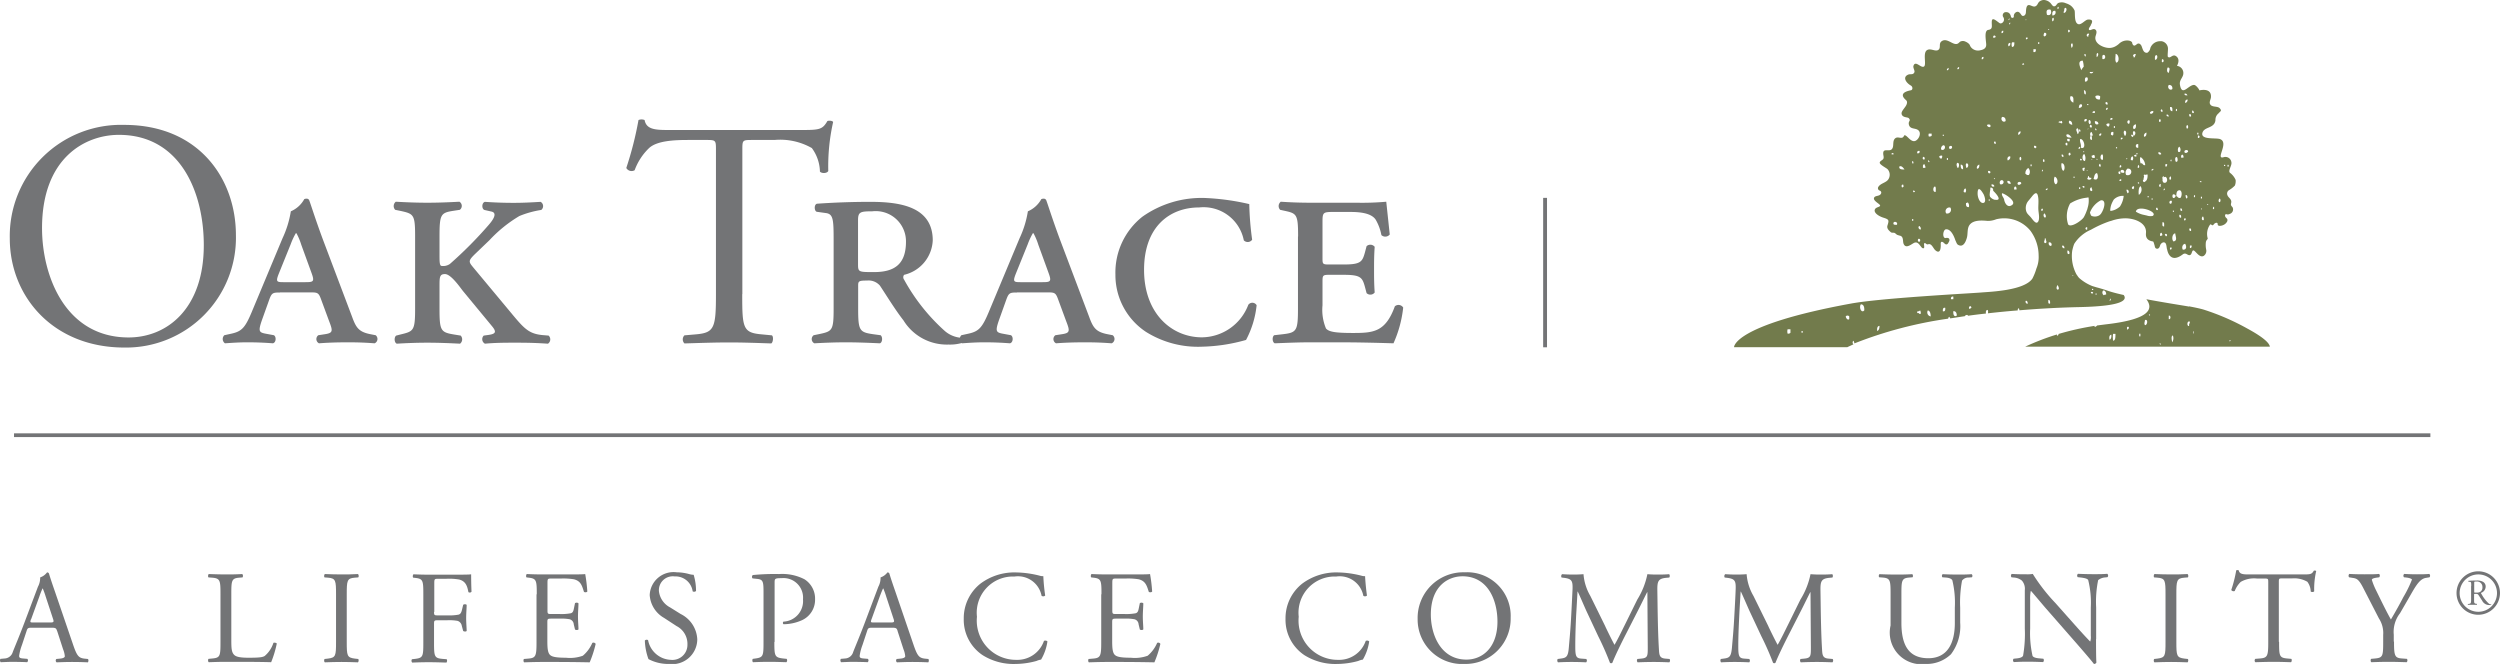 <svg xmlns="http://www.w3.org/2000/svg" width="200.767" height="53.32" viewBox="0 0 200.767 53.32">
  <g id="OUTLINES" transform="translate(-0.014 0.01)">
    <g id="Group_2715" data-name="Group 2715">
      <g id="Group_2711" data-name="Group 2711">
        <path id="Path_4961" data-name="Path 4961" d="M.8,19.14A8.932,8.932,0,0,1,10,10.02c5.97,0,8.96,4.31,8.96,8.86A8.823,8.823,0,0,1,10,27.9C4.27,27.9.8,23.79.8,19.14Zm15.58.54c0-4.26-1.89-8.86-6.82-8.86-2.69,0-6.17,1.83-6.17,7.49,0,3.82,1.86,8.78,6.95,8.78C13.44,27.09,16.38,24.77,16.38,19.68Z" fill="#737476"/>
        <path id="Path_4962" data-name="Path 4962" d="M22.5,23.48c-.59,0-.67.03-.88.62l-.59,1.65c-.28.83-.21.93.28,1.03l.7.13c.21.13.18.59-.08.65-.65-.05-1.32-.08-2.04-.08s-1.34.05-1.81.08a.422.422,0,0,1-.05-.65l.59-.13c.8-.18,1.08-.47,1.6-1.71l2.48-5.94a8.051,8.051,0,0,0,.67-2.17,2.229,2.229,0,0,0,1.08-.98c.21-.08.36-.03.41.13.1.26.52,1.6,1.11,3.18l2.33,6.17c.31.85.54,1.19,1.47,1.37l.41.08a.382.382,0,0,1-.08.65c-.67-.05-1.27-.08-2.14-.08-.93,0-1.68.03-2.33.08a.381.381,0,0,1-.05-.65l.52-.08c.67-.1.65-.26.34-1.06l-.62-1.68c-.21-.59-.28-.62-.88-.62H22.49Zm2.04-.83c.67,0,.75-.05.47-.8l-.8-2.2a5.13,5.13,0,0,0-.39-.93h-.05a5.51,5.51,0,0,0-.41.88l-.93,2.3c-.28.7-.23.75.34.75h1.78Z" fill="#737476"/>
        <path id="Path_4963" data-name="Path 4963" d="M33.35,18.99c0-1.78-.1-1.83-1.21-2.07l-.39-.08a.442.442,0,0,1,.05-.65c.9.05,1.71.08,2.53.08s1.63-.03,2.58-.08a.392.392,0,0,1,.03.65l-.52.08c-1.01.16-1.11.28-1.11,2.07v1.45c0,.52,0,.83.13.9a.95.95,0,0,0,.7-.15,32.318,32.318,0,0,0,3.13-3.15c.54-.62.59-.98.21-1.06l-.57-.13c-.23-.1-.21-.59.05-.65.72.05,1.47.08,2.3.08.72,0,1.32-.03,2.17-.08a.393.393,0,0,1,.05.65,7.636,7.636,0,0,0-1.76.49,10.858,10.858,0,0,0-2.4,1.94l-1.19,1.14c-.52.52-.49.59-.1,1.06l3.23,3.88c.93,1.11,1.32,1.47,2.45,1.55l.36.03a.415.415,0,0,1-.05.65c-.8-.05-1.39-.08-2.53-.08-.85,0-1.68,0-2.53.08a.408.408,0,0,1-.1-.65l.36-.05c.59-.08.7-.23.31-.7L37.2,23.37c-.21-.26-.96-1.37-1.45-1.37-.44,0-.44.26-.44.98v1.81c0,1.78.1,1.89,1.21,2.07l.49.08a.442.442,0,0,1-.05.65c-.98-.05-1.83-.08-2.63-.08s-1.63.03-2.45.08c-.21-.08-.23-.52-.05-.65l.31-.08c1.08-.26,1.21-.28,1.21-2.07V19Z" fill="#737476"/>
        <path id="Path_4964" data-name="Path 4964" d="M59.62,23.61c0,2.71.05,3.1,1.55,3.23l.83.08c.15.1.1.57-.05.65-1.47-.05-2.35-.08-3.38-.08s-1.94.03-3.59.08a.458.458,0,0,1,0-.65l.93-.08c1.47-.13,1.6-.52,1.6-3.23V12.06c0-.8,0-.83-.77-.83H55.32c-1.11,0-2.53.05-3.18.65a4.709,4.709,0,0,0-1.16,1.78.488.488,0,0,1-.67-.18,27.573,27.573,0,0,0,.98-3.85.64.64,0,0,1,.49,0c.15.83,1.01.8,2.2.8H64.44c1.4,0,1.63-.05,2.02-.72.13-.05.41-.03.46.08a16.218,16.218,0,0,0-.39,3.93c-.1.21-.54.21-.67.05a3.3,3.3,0,0,0-.65-1.89,5.146,5.146,0,0,0-3-.65H60.38c-.77,0-.75.03-.75.88v11.5Z" fill="#737476"/>
        <path id="Path_4965" data-name="Path 4965" d="M66.96,19.3c0-1.68-.03-2.12-.62-2.2l-.72-.1c-.21-.03-.26-.57,0-.65,1.42-.1,2.87-.15,4.29-.15,2.4,0,5.01.39,5.01,3.1a2.975,2.975,0,0,1-2.3,2.76.315.315,0,0,0,0,.39,15.549,15.549,0,0,0,3.28,4.13,2.261,2.261,0,0,0,1.37.54.317.317,0,0,1,0,.41,3.487,3.487,0,0,1-1.08.13,4.085,4.085,0,0,1-3.62-1.94c-.65-.83-1.34-1.96-1.89-2.79a1.2,1.2,0,0,0-1.03-.41c-.67,0-.72.05-.72.41v1.83c0,1.78.1,1.91,1.21,2.07l.59.08c.18.13.16.57-.05.65-1.08-.05-1.94-.08-2.74-.08s-1.63.03-2.53.08a.381.381,0,0,1-.05-.65l.39-.08c1.11-.23,1.21-.28,1.21-2.07V19.28Zm1.96,1.89c0,.65.03.65,1.29.65,1.68,0,2.56-.67,2.56-2.45a2.429,2.429,0,0,0-2.71-2.43c-.96,0-1.14.05-1.14.72v3.51Z" fill="#737476"/>
        <path id="Path_4966" data-name="Path 4966" d="M81.69,23.48c-.59,0-.67.03-.88.62l-.59,1.65c-.28.83-.21.93.28,1.03l.7.13c.21.13.18.59-.08.65-.65-.05-1.32-.08-2.04-.08s-1.34.05-1.81.08a.422.422,0,0,1-.05-.65l.59-.13c.8-.18,1.08-.47,1.6-1.71l2.48-5.94a8.051,8.051,0,0,0,.67-2.17,2.229,2.229,0,0,0,1.08-.98c.21-.08.36-.03.41.13.1.26.52,1.6,1.11,3.18l2.33,6.17c.31.85.54,1.19,1.47,1.37l.41.08a.382.382,0,0,1-.08.65c-.67-.05-1.27-.08-2.14-.08-.93,0-1.68.03-2.33.08a.381.381,0,0,1-.05-.65l.52-.08c.67-.1.65-.26.34-1.06l-.62-1.68c-.21-.59-.28-.62-.88-.62H81.68Zm2.04-.83c.67,0,.75-.05.47-.8l-.8-2.2a5.13,5.13,0,0,0-.39-.93h-.05a5.51,5.51,0,0,0-.41.88l-.93,2.3c-.28.7-.23.75.34.75h1.78Z" fill="#737476"/>
        <path id="Path_4967" data-name="Path 4967" d="M100.34,16.4a24.205,24.205,0,0,0,.23,2.84.433.433,0,0,1-.67.05,3.292,3.292,0,0,0-3.59-2.64c-2.32,0-4.42,1.5-4.42,5.01s2.22,5.42,4.65,5.42a4.029,4.029,0,0,0,3.72-2.61.4.4,0,0,1,.67.03,7.612,7.612,0,0,1-.85,2.79,13.943,13.943,0,0,1-3.49.54,7.868,7.868,0,0,1-4.55-1.19,5.472,5.472,0,0,1-2.45-4.6,5.713,5.713,0,0,1,2.17-4.65,8.241,8.241,0,0,1,5.04-1.5,19.2,19.2,0,0,1,3.54.49Z" fill="#737476"/>
        <path id="Path_4968" data-name="Path 4968" d="M104.26,18.99c0-1.78-.1-1.86-1.08-2.07l-.36-.08a.437.437,0,0,1,.05-.65c.75.05,1.55.08,2.4.08h3.67a22.034,22.034,0,0,0,2.4-.08l.28,2.63a.457.457,0,0,1-.67.05,3.863,3.863,0,0,0-.46-1.24c-.41-.62-1.58-.62-2.2-.62h-1.14c-.9,0-.93.03-.93.83v2.87c0,.46,0,.52.49.52h1.21c1.37,0,1.5-.21,1.71-.98l.13-.49a.445.445,0,0,1,.65.05c-.05.75-.05,1.21-.05,1.81,0,.65,0,1.11.05,1.86a.437.437,0,0,1-.65.05l-.13-.49c-.21-.77-.34-.98-1.71-.98h-1.21c-.49,0-.49.08-.49.59v1.86a3.86,3.86,0,0,0,.28,1.86c.23.26.7.36,2.17.36,1.65,0,2.61-.08,3.36-2.14a.442.442,0,0,1,.67.1,9.429,9.429,0,0,1-.78,2.87c-1.63-.05-3-.08-4.39-.08h-2.27c-.83,0-1.63.03-2.87.08-.21-.08-.23-.52-.05-.65l.7-.08c1.11-.13,1.21-.28,1.21-2.07V18.97Z" fill="#737476"/>
      </g>
      <path id="Path_4969" data-name="Path 4969" d="M123.94,27.88v-12h.31v12Z" fill="#737476"/>
      <g id="Group_2713" data-name="Group 2713">
        <path id="Path_4970" data-name="Path 4970" d="M4.6,50.67c-.07-.23-.12-.27-.44-.27H2.55c-.27,0-.33.03-.4.26l-.37,1.12a4.031,4.031,0,0,0-.23.88c0,.13.05.19.31.21l.35.03a.183.183,0,0,1-.02.27c-.28-.02-.61-.02-1.1-.03-.35,0-.73.02-1.02.03a.224.224,0,0,1-.02-.27l.35-.03a.716.716,0,0,0,.64-.52c.19-.49.49-1.18.94-2.37l1.08-2.87a1.51,1.51,0,0,0,.18-.75,1.143,1.143,0,0,0,.55-.4.15.15,0,0,1,.16.1c.14.47.31.96.47,1.42l1.46,4.27c.31.91.45,1.07.9,1.13l.29.03c.07.05.05.22,0,.27-.44-.02-.81-.03-1.29-.03-.51,0-.91.02-1.22.03a.182.182,0,0,1-.02-.27l.31-.03c.22-.02.37-.09.37-.19a1.929,1.929,0,0,0-.14-.56l-.47-1.45Zm-2.1-.95c-.08.25-.08.26.22.26H4.03c.31,0,.33-.04.23-.33l-.57-1.73a6.63,6.63,0,0,0-.24-.67H3.43a5.491,5.491,0,0,0-.25.63l-.67,1.85Z" fill="#737476"/>
        <path id="Path_4971" data-name="Path 4971" d="M17.72,47.72c0-1.12-.02-1.29-.69-1.34l-.27-.02c-.06-.04-.04-.23.02-.27.6.02.96.03,1.38.03s.78,0,1.31-.03a.224.224,0,0,1,.02.27l-.25.02c-.63.05-.65.22-.65,1.34v3.7c0,.67.03.95.22,1.15.12.12.32.24,1.16.24.9,0,1.13-.04,1.3-.14a2.284,2.284,0,0,0,.7-1.05c.06-.05.27,0,.27.06a8.484,8.484,0,0,1-.45,1.49c-.54-.02-1.55-.03-2.65-.03h-.98c-.45,0-.79.01-1.38.03-.06-.03-.08-.2-.02-.27l.32-.03c.62-.06.64-.21.64-1.33V47.71Z" fill="#737476"/>
        <path id="Path_4972" data-name="Path 4972" d="M27,47.74c0-1.13-.02-1.31-.65-1.36l-.27-.02c-.06-.04-.04-.23.02-.27.53.02.89.03,1.34.03s.79,0,1.32-.03c.06.03.09.22.02.27l-.27.02c-.63.05-.65.23-.65,1.36v3.79c0,1.12.02,1.27.65,1.35l.27.03c.06.04.04.23-.02.27-.53-.02-.89-.03-1.32-.03-.45,0-.81.01-1.34.03-.06-.03-.08-.2-.02-.27l.27-.03c.63-.08.65-.22.65-1.35Z" fill="#737476"/>
        <path id="Path_4973" data-name="Path 4973" d="M34.87,49.12c0,.29.03.29.35.29h.72a4.138,4.138,0,0,0,.9-.06c.12-.04.2-.1.27-.37l.1-.42a.24.24,0,0,1,.28,0c0,.25-.04.68-.04,1.07s.04.79.04,1.03c-.04.06-.2.06-.28,0l-.11-.41a.5.5,0,0,0-.34-.4,3.825,3.825,0,0,0-.82-.05h-.72c-.32,0-.35.01-.35.29v1.48c0,1.12.02,1.27.65,1.33l.36.03c.06.04.04.23-.02.27-.63-.02-.99-.03-1.41-.03-.47,0-.83.01-1.33.03a.208.208,0,0,1-.02-.27l.27-.03c.62-.08.64-.21.64-1.33V47.74c0-1.12-.02-1.27-.64-1.34l-.17-.02c-.06-.04-.04-.23.02-.27.45.02.81.03,1.23.03h1.96c.68,0,1.3,0,1.44-.03,0,.49.01,1,.03,1.4a.182.182,0,0,1-.25.03c-.09-.48-.21-.87-.74-1.01a4.775,4.775,0,0,0-1.03-.06h-.65c-.32,0-.32.02-.32.43v2.24Z" fill="#737476"/>
        <path id="Path_4974" data-name="Path 4974" d="M43.12,47.72c0-1.11-.02-1.27-.65-1.34l-.17-.02c-.06-.04-.04-.23.02-.27.46.02.82.03,1.25.03h2c.68,0,1.31,0,1.44-.03a12.34,12.34,0,0,1,.17,1.41.224.224,0,0,1-.27.02c-.16-.5-.25-.87-.81-1.01a5.341,5.341,0,0,0-1.03-.06H44.3c-.32,0-.32.02-.32.43V49c0,.3.03.3.35.3h.62a4.074,4.074,0,0,0,.9-.06c.13-.04.2-.11.25-.37l.09-.44a.226.226,0,0,1,.28.01c0,.25-.04.67-.04,1.07,0,.38.04.79.04,1.02-.04.07-.22.07-.28.01l-.1-.42a.448.448,0,0,0-.33-.4,3.766,3.766,0,0,0-.82-.05h-.62c-.32,0-.35.01-.35.29v1.5c0,.56.03.93.2,1.11.13.13.35.24,1.29.24a3.04,3.04,0,0,0,1.36-.16,2.767,2.767,0,0,0,.76-1.03.2.2,0,0,1,.27.08,8.853,8.853,0,0,1-.48,1.48c-.96-.02-1.9-.03-2.85-.03h-.96c-.46,0-.82.01-1.45.03-.06-.03-.08-.2-.02-.27l.35-.03c.61-.05.66-.21.66-1.33V47.72Z" fill="#737476"/>
        <path id="Path_4975" data-name="Path 4975" d="M53.75,53.31a3.421,3.421,0,0,1-1.66-.39,4.775,4.775,0,0,1-.29-1.49.2.2,0,0,1,.26-.03,1.939,1.939,0,0,0,1.83,1.58,1.207,1.207,0,0,0,1.33-1.22,1.607,1.607,0,0,0-.87-1.49l-1.01-.66a2.277,2.277,0,0,1-1.15-1.83,1.916,1.916,0,0,1,2.17-1.83,3.878,3.878,0,0,1,.99.14,1.546,1.546,0,0,0,.37.06,4.475,4.475,0,0,1,.19,1.3.225.225,0,0,1-.27.03,1.391,1.391,0,0,0-1.45-1.2,1.115,1.115,0,0,0-1.26,1.18,1.683,1.683,0,0,0,.9,1.31l.85.53a2.387,2.387,0,0,1,1.33,2.04,2.009,2.009,0,0,1-2.27,1.97Z" fill="#737476"/>
        <path id="Path_4976" data-name="Path 4976" d="M62.2,51.54c0,1.12.02,1.25.7,1.33l.29.03a.225.225,0,0,1-.02.27c-.61-.02-.96-.03-1.38-.03s-.83.01-1.3.03c-.06-.03-.08-.2-.02-.27l.22-.03c.62-.09.64-.21.64-1.33V47.62c0-.9-.02-1.09-.5-1.14l-.38-.04a.191.191,0,0,1,.02-.27,17.8,17.8,0,0,1,2.11-.08,3.9,3.9,0,0,1,2.04.42,1.838,1.838,0,0,1,.85,1.6,1.8,1.8,0,0,1-1.06,1.69,3.651,3.651,0,0,1-1.47.32c-.07-.03-.07-.19,0-.21a1.649,1.649,0,0,0,1.56-1.79,1.569,1.569,0,0,0-1.71-1.7c-.56,0-.57.04-.57.38v4.74Z" fill="#737476"/>
        <path id="Path_4977" data-name="Path 4977" d="M72.1,50.67c-.07-.23-.12-.27-.44-.27H70.05c-.27,0-.33.03-.4.26l-.37,1.12a4.031,4.031,0,0,0-.23.88c0,.13.05.19.31.21l.35.03a.183.183,0,0,1-.02.27c-.28-.02-.6-.02-1.11-.03-.35,0-.73.02-1.02.03a.224.224,0,0,1-.02-.27l.35-.03a.707.707,0,0,0,.64-.52c.19-.49.49-1.18.94-2.37l1.08-2.87a1.51,1.51,0,0,0,.18-.75,1.143,1.143,0,0,0,.55-.4.15.15,0,0,1,.16.1c.14.47.31.96.47,1.42l1.46,4.27c.31.91.45,1.07.9,1.13l.29.03c.07.05.05.22,0,.27-.44-.02-.81-.03-1.29-.03-.51,0-.91.02-1.22.03a.175.175,0,0,1-.02-.27l.31-.03c.22-.02.37-.09.37-.19a1.929,1.929,0,0,0-.14-.56l-.47-1.45ZM70,49.72c-.08.25-.07.26.22.26h1.31c.31,0,.33-.04.23-.33l-.57-1.73a6.631,6.631,0,0,0-.24-.67h-.02c-.03.05-.14.31-.26.63L70,49.73Z" fill="#737476"/>
        <path id="Path_4978" data-name="Path 4978" d="M78.75,46.86a4.553,4.553,0,0,1,2.87-.9,8.123,8.123,0,0,1,1.88.26.856.856,0,0,0,.3.04,15.111,15.111,0,0,0,.15,1.56.238.238,0,0,1-.29.02,1.931,1.931,0,0,0-2.18-1.55,2.907,2.907,0,0,0-3.01,3.23,3.148,3.148,0,0,0,3.16,3.46,2.257,2.257,0,0,0,2.22-1.52.242.242,0,0,1,.28.04,4,4,0,0,1-.51,1.46,1.447,1.447,0,0,0-.37.11,6.5,6.5,0,0,1-1.68.24,4.673,4.673,0,0,1-2.65-.71,3.418,3.418,0,0,1-1.51-2.92,3.536,3.536,0,0,1,1.34-2.82Z" fill="#737476"/>
        <path id="Path_4979" data-name="Path 4979" d="M88.47,47.72c0-1.11-.02-1.27-.65-1.34l-.17-.02c-.06-.04-.04-.23.02-.27.46.02.82.03,1.26.03h2c.68,0,1.31,0,1.44-.03a12.342,12.342,0,0,1,.17,1.41.224.224,0,0,1-.27.02c-.16-.5-.26-.87-.81-1.01a5.341,5.341,0,0,0-1.03-.06h-.77c-.32,0-.32.02-.32.43V49c0,.3.03.3.35.3h.62a4.074,4.074,0,0,0,.9-.06c.13-.04.2-.11.25-.37l.09-.44a.226.226,0,0,1,.28.01c0,.25-.04.67-.04,1.07,0,.38.04.79.04,1.02-.04.07-.22.07-.28.01l-.1-.42a.448.448,0,0,0-.33-.4,3.766,3.766,0,0,0-.82-.05h-.62c-.32,0-.35.01-.35.29v1.5c0,.56.03.93.2,1.11.13.13.35.24,1.29.24a3.04,3.04,0,0,0,1.36-.16,2.767,2.767,0,0,0,.76-1.03.19.19,0,0,1,.26.08,8.852,8.852,0,0,1-.48,1.48c-.96-.02-1.9-.03-2.85-.03h-.96c-.46,0-.82.01-1.45.03-.06-.03-.08-.2-.02-.27l.35-.03c.61-.05.66-.21.66-1.33V47.72Z" fill="#737476"/>
        <path id="Path_4980" data-name="Path 4980" d="M104.59,46.86a4.572,4.572,0,0,1,2.87-.9,8.123,8.123,0,0,1,1.88.26.856.856,0,0,0,.3.04c.01.25.06.92.15,1.56a.238.238,0,0,1-.29.02,1.931,1.931,0,0,0-2.18-1.55,2.907,2.907,0,0,0-3.01,3.23,3.148,3.148,0,0,0,3.16,3.46,2.257,2.257,0,0,0,2.22-1.52.24.24,0,0,1,.28.04,4,4,0,0,1-.51,1.46,1.447,1.447,0,0,0-.37.11,6.5,6.5,0,0,1-1.68.24,4.673,4.673,0,0,1-2.65-.71,3.418,3.418,0,0,1-1.51-2.92,3.536,3.536,0,0,1,1.34-2.82Z" fill="#737476"/>
        <path id="Path_4981" data-name="Path 4981" d="M113.86,49.7a3.666,3.666,0,0,1,3.78-3.75,3.5,3.5,0,0,1,3.69,3.65,3.63,3.63,0,0,1-3.69,3.71,3.575,3.575,0,0,1-3.78-3.6Zm6.41.22c0-1.75-.78-3.65-2.81-3.65-1.11,0-2.54.75-2.54,3.08,0,1.57.77,3.61,2.86,3.61,1.28,0,2.49-.96,2.49-3.05Z" fill="#737476"/>
        <path id="Path_4982" data-name="Path 4982" d="M128.93,50.3c.24.5.48.99.73,1.46h.02c.29-.5.55-1.05.82-1.59l1-2.03a6.181,6.181,0,0,0,.81-2.04c.36.03.59.03.8.03.27,0,.62,0,.95-.03a.241.241,0,0,1,.01.27l-.22.02c-.67.06-.75.27-.74,1.01.02,1.13.03,3.09.12,4.62.03.53.02.82.52.86l.34.03a.212.212,0,0,1-.02.27c-.44-.02-.87-.03-1.25-.03s-.85.01-1.29.03a.211.211,0,0,1-.02-.27l.31-.03c.52-.05.52-.22.52-.9l-.03-4.43h-.02c-.07.12-.48.97-.69,1.38l-.95,1.86c-.48.93-.96,1.93-1.15,2.42a.125.125,0,0,1-.11.04.122.122,0,0,1-.09-.04,22.545,22.545,0,0,0-.94-2.13l-.96-2.05c-.22-.49-.45-1.04-.68-1.53h-.02c-.04.66-.07,1.28-.11,1.89-.03.65-.07,1.6-.07,2.5,0,.79.06.96.48.99l.4.03a.19.19,0,0,1-.01.27c-.36-.02-.78-.03-1.18-.03-.34,0-.72.01-1.08.03a.225.225,0,0,1-.02-.27l.23-.03c.45-.06.6-.13.66-.87.06-.7.12-1.29.18-2.34.05-.88.09-1.79.12-2.37.02-.67-.06-.83-.71-.91l-.17-.02a.215.215,0,0,1,.04-.27c.32.02.57.03.84.03.25,0,.53,0,.88-.03a4.083,4.083,0,0,0,.55,1.75l1.21,2.46Z" fill="#737476"/>
        <path id="Path_4983" data-name="Path 4983" d="M142.03,50.3c.24.5.48.99.73,1.46h.02c.29-.5.55-1.05.82-1.59l1-2.03a6.181,6.181,0,0,0,.81-2.04c.36.03.59.03.8.03.27,0,.62,0,.95-.03a.241.241,0,0,1,.01.27l-.22.02c-.67.06-.75.27-.74,1.01.02,1.13.03,3.09.12,4.62.03.53.02.82.52.86l.34.03a.212.212,0,0,1-.02.27c-.44-.02-.87-.03-1.25-.03s-.85.01-1.29.03a.211.211,0,0,1-.02-.27l.31-.03c.52-.05.52-.22.52-.9l-.03-4.43h-.02c-.07.12-.48.97-.69,1.38l-.95,1.86c-.48.93-.96,1.93-1.15,2.42a.125.125,0,0,1-.11.04.122.122,0,0,1-.09-.04,22.545,22.545,0,0,0-.94-2.13l-.96-2.05c-.22-.49-.45-1.04-.68-1.53h-.02c-.04.66-.08,1.28-.11,1.89-.03.65-.08,1.6-.08,2.5,0,.79.06.96.48.99l.4.03a.2.2,0,0,1,0,.27c-.36-.02-.78-.03-1.18-.03-.34,0-.72.01-1.08.03a.226.226,0,0,1-.02-.27l.23-.03c.45-.06.59-.13.66-.87.06-.7.12-1.29.18-2.34.05-.88.1-1.79.12-2.37.02-.67-.06-.83-.71-.91l-.17-.02a.215.215,0,0,1,.04-.27c.32.02.57.03.84.03.25,0,.53,0,.88-.03a4.083,4.083,0,0,0,.55,1.75l1.21,2.46Z" fill="#737476"/>
        <path id="Path_4984" data-name="Path 4984" d="M157,48.79a7.692,7.692,0,0,0-.2-2.2c-.07-.13-.27-.2-.53-.22l-.27-.02a.194.194,0,0,1,.02-.25c.4.02.8.03,1.21.03.45,0,.74,0,1.12-.03a.176.176,0,0,1,.02.25l-.26.02a.623.623,0,0,0-.53.25,9.418,9.418,0,0,0-.15,2.17v1.2a3.736,3.736,0,0,1-.74,2.54,2.816,2.816,0,0,1-2.03.78,2.539,2.539,0,0,1-2.82-3.09V47.71c0-1.11-.02-1.29-.64-1.34l-.27-.02c-.06-.04-.04-.22.02-.25.53.02.89.03,1.32.03s.79,0,1.31-.03c.06.03.08.21.02.25l-.25.02c-.62.05-.64.23-.64,1.34v2.3c0,1.71.53,2.84,2.16,2.84,1.54,0,2.13-1.21,2.13-2.83V48.8Z" fill="#737476"/>
        <path id="Path_4985" data-name="Path 4985" d="M168.34,51.33c0,.32,0,1.58.03,1.86a.2.2,0,0,1-.2.12c-.13-.18-.44-.55-1.36-1.61l-2.46-2.81c-.29-.33-1.01-1.2-1.23-1.44h-.02a2.864,2.864,0,0,0-.05.69v2.32a8.353,8.353,0,0,0,.19,2.2c.06.12.28.18.54.2l.33.03a.21.21,0,0,1-.02.27c-.48-.02-.85-.03-1.24-.03-.45,0-.73.01-1.11.03a.19.19,0,0,1-.02-.27l.29-.03c.25-.03.42-.1.47-.21a10.173,10.173,0,0,0,.14-2.19V47.39a1,1,0,0,0-.23-.77,1.122,1.122,0,0,0-.66-.25l-.18-.02a.2.2,0,0,1,.02-.27c.45.03,1.01.03,1.2.03a2.529,2.529,0,0,0,.49-.03,14.5,14.5,0,0,0,1.82,2.34l1.03,1.16c.73.82,1.25,1.41,1.75,1.92h.02a1.128,1.128,0,0,0,.04-.45V48.77a7.548,7.548,0,0,0-.21-2.2c-.06-.1-.23-.16-.66-.21l-.18-.02a.19.19,0,0,1,.02-.27c.49.02.85.03,1.26.03.46,0,.73,0,1.09-.03a.182.182,0,0,1,.02.27l-.15.02a.992.992,0,0,0-.6.22,8.6,8.6,0,0,0-.16,2.19v2.54Z" fill="#737476"/>
        <path id="Path_4986" data-name="Path 4986" d="M173.92,47.74c0-1.13-.02-1.31-.65-1.36l-.26-.02c-.06-.04-.04-.23.02-.27.53.02.89.03,1.34.03s.79,0,1.32-.03c.06.03.09.22.02.27l-.27.02c-.63.05-.65.23-.65,1.36v3.79c0,1.12.02,1.27.65,1.35l.27.03c.06.04.04.23-.02.27-.53-.02-.89-.03-1.32-.03s-.81.01-1.34.03c-.06-.03-.08-.2-.02-.27l.26-.03c.63-.08.65-.22.65-1.35Z" fill="#737476"/>
        <path id="Path_4987" data-name="Path 4987" d="M183.04,51.54c0,1.12.02,1.27.64,1.33l.34.03c.06.04.04.23-.02.27-.61-.02-.97-.03-1.39-.03s-.8.01-1.48.03a.2.2,0,0,1,0-.27l.38-.03c.61-.05.66-.21.66-1.33V46.79c0-.33,0-.34-.32-.34h-.58a2.147,2.147,0,0,0-1.31.27,2.054,2.054,0,0,0-.48.73.221.221,0,0,1-.28-.08,10.769,10.769,0,0,0,.4-1.58.276.276,0,0,1,.2,0c.06.34.42.33.9.33H185c.57,0,.67-.02.83-.3.05-.02.17-.01.19.03a6.427,6.427,0,0,0-.16,1.62c-.04.08-.22.08-.28.02a1.37,1.37,0,0,0-.27-.78,2.11,2.11,0,0,0-1.23-.27h-.75c-.32,0-.31,0-.31.36v4.73Z" fill="#737476"/>
        <path id="Path_4988" data-name="Path 4988" d="M192.27,51.52c0,1.14.06,1.31.64,1.35l.4.03a.224.224,0,0,1-.02.27c-.66-.02-1.02-.03-1.45-.03s-.83.01-1.39.03c-.06-.03-.08-.2-.02-.27l.33-.03c.62-.06.64-.21.64-1.35v-.54a2.132,2.132,0,0,0-.34-1.32l-1.26-2.45c-.36-.7-.52-.76-.84-.81l-.3-.05a.211.211,0,0,1,.02-.27c.34.02.72.03,1.23.03s.87,0,1.14-.03c.1.03.1.2.03.27l-.14.02c-.37.05-.45.11-.45.19a5.622,5.622,0,0,0,.33.82c.39.79.79,1.63,1.2,2.36.33-.56.68-1.18,1-1.8a9.658,9.658,0,0,0,.69-1.4c0-.06-.19-.14-.45-.17l-.19-.02a.19.19,0,0,1,.02-.27c.38.02.69.03,1.02.03s.63,0,.99-.03a.19.19,0,0,1,.02.27l-.3.05c-.55.1-.87.77-1.4,1.68l-.67,1.16a2.435,2.435,0,0,0-.5,1.72v.55Z" fill="#737476"/>
        <g id="Group_2712" data-name="Group 2712">
          <path id="Path_4989" data-name="Path 4989" d="M198.47,47.05c0-.28,0-.33-.13-.34h-.09s-.02-.07,0-.08c.16-.01.36-.02.65-.02a.978.978,0,0,1,.49.09.427.427,0,0,1,.24.41.541.541,0,0,1-.37.49.066.066,0,0,0,.02.07,3.06,3.06,0,0,0,.59.78.329.329,0,0,0,.2.08c.01,0,.02.03,0,.04s-.07.01-.13.01a.634.634,0,0,1-.6-.37c-.08-.11-.2-.31-.29-.44-.04-.06-.09-.09-.21-.09s-.14,0-.14.06v.37c0,.31,0,.34.17.37h.06v.08h-.72c-.02,0-.02-.05,0-.07h.07c.17-.03.18-.07.18-.38V47.06Zm.24.42v.1a1.31,1.31,0,0,0,.21.01.471.471,0,0,0,.3-.08.408.408,0,0,0,.15-.36.43.43,0,0,0-.47-.45c-.18,0-.19.01-.19.09v.68Z" fill="#737476"/>
          <path id="Path_4990" data-name="Path 4990" d="M199.04,49.36a1.745,1.745,0,1,1,1.74-1.74A1.75,1.75,0,0,1,199.04,49.36Zm0-3.24a1.5,1.5,0,1,0,1.5,1.5A1.5,1.5,0,0,0,199.04,46.12Z" fill="#737476"/>
        </g>
      </g>
      <path id="Path_4991" data-name="Path 4991" d="M1.14,35.09v-.3H195.19v.3Z" fill="#737476"/>
      <g id="Group_2714" data-name="Group 2714">
        <path id="Path_4992" data-name="Path 4992" d="M148.83,27.61c-.06-.07-.05-.24.05-.25.01.08.05.12.05.21a33.145,33.145,0,0,1,7.54-1.99.176.176,0,0,1,.08-.15.411.411,0,0,1,.08.13l1.18-.18v-.02a.228.228,0,0,1,.23-.07v.06c.49-.07.98-.13,1.46-.18-.03-.13.01-.3.12-.29.06.02.06.15.04.27.81-.09,1.61-.17,2.39-.23,0-.09.02-.17.09-.17a.273.273,0,0,1,.04.16c1.78-.15,3.46-.23,4.91-.26,3.41-.08,3.77-.57,3.47-.97-.36-.08-.69-.16-.96-.24-.11-.03-.41-.13-.58-.19l-.16-.05c-.12-.03-.23-.07-.35-.1s-.42-.12-.5-.15a3.6,3.6,0,0,1-1.03-.64,1.459,1.459,0,0,1-.15-.2.835.835,0,0,1-.08-.12,3.131,3.131,0,0,1-.33-1.81.8.8,0,0,1,.03-.15,2.939,2.939,0,0,1,.14-.46,2.956,2.956,0,0,1,1.34-1.13,8.9,8.9,0,0,1,1.5-.68h0l.15-.04a3.384,3.384,0,0,1,.91-.19c.76-.07,1.95.28,1.86,1.18-.01.15-.05.58.56.67.05,0,.1.22.12.28.03.09.03.21.11.27a.187.187,0,0,0,.25-.03c.07-.07.08-.18.12-.26.07-.13.25-.26.39-.14.1.1.1.33.13.46a.142.142,0,0,0,.02.06s.17,1.21,1.24.41c.27-.22.41.12.6.04.16-.05.13-.35.26-.37.15-.03.49.66.85.43a.483.483,0,0,0,.18-.52,1.913,1.913,0,0,1-.02-.57c.04-.2.14-.21.15-.3a1.286,1.286,0,0,1,.18-1.1c.1-.12.15.14.28,0,.11-.17.35-.24.34-.03s.53.13.72-.17a.257.257,0,0,0,.05-.25c-.04-.08-.13-.12-.16-.2-.05-.12,0-.24.12-.19a.285.285,0,0,0,.23-.03.374.374,0,0,0,.23-.54,1.06,1.06,0,0,1-.1-.12c-.07-.12.02-.22,0-.36a.372.372,0,0,0-.06-.15c-.08-.12-.2-.2-.25-.34a.322.322,0,0,1,.13-.4,2.133,2.133,0,0,0,.47-.37.944.944,0,0,0,.06-.45,1.4,1.4,0,0,0-.45-.57c-.19-.16.17-.59.11-.85a.482.482,0,0,0-.64-.4c-.67.18.48-1.18-.27-1.46-.33-.12-1.48.07-1.43-.44.09-.59.98-.37,1.06-1.08a.655.655,0,0,1,.24-.54c.16-.19.3-.2.1-.42-.17-.18-.59-.07-.74-.28-.15-.19.03-.41.04-.62.03-.58-.48-.63-.94-.53.05-.01-.25-.44-.42-.44-.46,0-.96.96-1.13,0-.07-.41.25-.57.27-.91a.577.577,0,0,0-.51-.62c.13-.24.22-.59-.09-.79-.28-.18-.45.25-.64.06-.05-.05.03-.62,0-.74a.616.616,0,0,0-.5-.51h-.1a.833.833,0,0,0-.81.55.531.531,0,0,1-.25.38c-.3.02-.35-.27-.44-.5-.03-.11-.18-.33-.37-.21-.15.12-.28.24-.39-.04,0-.02-.01-.05-.01-.07-.08-.2-.67-.29-1.07.11a1.526,1.526,0,0,1-.22.16,1.056,1.056,0,0,1-.5.16c-.45.02-1.25-.31-1.16-.89.03-.16.18-.43,0-.58s-.43.14-.52,0c-.04-.09.08-.22.15-.35a.127.127,0,0,1,.04-.09c.1-.21.13-.39-.26-.37-.25.01-.58.52-.85.34s-.18-.83-.23-1.06a1.069,1.069,0,0,0-.34-.42,1.494,1.494,0,0,0-.25-.13l-.14-.05a.777.777,0,0,0-.58-.01c-.15.07-.17.31-.39.26-.06-.01-.18-.19-.25-.27l-.11-.09a.8.8,0,0,0-.38-.14h-.08a.634.634,0,0,0-.3.12c-.16.13-.14.31-.34.39s-.44-.18-.6-.08c-.13.08-.14.37-.15.52,0,.25-.15.36-.29.32-.1-.03-.19-.37-.43-.32a.356.356,0,0,0-.25.4.12.12,0,0,1-.23,0c-.06-.3-.24-.42-.51-.36a.268.268,0,0,0-.13.35c.23.32-.09.62-.27.52-.25-.17-.6-.52-.63-.16s.12.64-.28.7c-.36.05-.18.85-.17,1.17.01.29-.19.41-.45.46a.723.723,0,0,1-.79-.26c-.05-.07-.07-.15-.12-.22a.837.837,0,0,0-.29-.2.478.478,0,0,0-.45,0c-.03.03-.07.06-.12.11-.38.32-.9-.5-1.37-.14-.25.19-.02.53-.26.69s-.62-.17-.91.02c-.36.24,0,1.2-.25,1.32s-.67-.52-.83-.07c-.06.17.15.41.06.55-.11.2-.31.09-.48.16-.5.21-.15.68.21.88.16.09.17.35,0,.38-.98.19-.61.6-.39.79s-.07.55-.07.55c-.18.26-.37.44-.25.65s.45.16.54.25c.19.2-.02.22,0,.45.06.49.53.3.78.53s.04.71-.24.84c-.39.17-.72-.56-.91-.43-.15.4-.49,0-.74.25-.23.23-.04.65-.26.86s-.7-.12-.68.35c0,.14.08.3,0,.43-.07.1-.25.15-.28.28-.03.17.54.44.63.54a.664.664,0,0,1,.04.84c-.19.25-.59.29-.77.56a.2.2,0,0,0,.11.32.175.175,0,0,1,.11.19c-.09.31-.51.16-.58.4s.47.47.49.6-.34.12-.42.32c-.11.26.29.53.65.65.47.15.51.18.36.64-.07.22.09.38.25.52.09.08.15.05.26.06s.18.12.27.17a2.757,2.757,0,0,0,.27.08c.26.11.16.44.25.65.17.39.56.07.79-.06.31-.18.45.09.63.31.08.1.14.11.2.09.09-.06-.05-.4.07-.41.08-.01.14.14.27.1.29-.11.42.35.59.48,0,0,.43.43.43-.41,0-.09-.03-.27.09-.27s.21.17.31.2c.15.05.21-.12.29-.27.03-.14,0-.3-.34-.23-.24-.08-.16-.63.04-.7.5-.09.78.87.78.87.07.13.11.31.22.37.41.24.61-.23.7-.54.11-.35,0-.79.25-1.09.32-.38.99-.33,1.43-.29a1.787,1.787,0,0,0,.68-.13,2.714,2.714,0,0,1,2.75.92,3.393,3.393,0,0,1,.66,1.99,2.379,2.379,0,0,1-.18,1.05,4.309,4.309,0,0,1-.32.8c-.66.98-3.46,1.06-4.12,1.12-.82.07-8.03.44-10.46.89-9.49,1.74-9.38,3.5-9.38,3.5h9.1c.16-.08.33-.15.49-.23Zm20.7-3.65a.221.221,0,0,1-.09.21A.221.221,0,0,1,169.53,23.96Zm-.65-.6c.06-.1.18,0,.18,0a.358.358,0,0,1,.09.29.27.27,0,0,0-.19.05.263.263,0,0,1-.08-.34Zm-.58.2h.09v.09h-.09Zm-.28-.37h.09v.09h-.09Zm.09.33a.106.106,0,0,1-.19-.05A.106.106,0,0,1,168.11,23.52Zm-1.64-1.36c-.18-.05.19-.05,0,0Zm12.43-8.93h.09v.14h-.09Zm-.28,0h.09v.09h-.09Zm-.33,2.71a.24.24,0,0,1,0,.28C178.12,16.26,178.18,15.91,178.29,15.94Zm-.47.65c-.01.08.05.23-.09.19C177.72,16.67,177.74,16.6,177.82,16.59Zm-.51-.14c-.18-.12.15-.07,0,0Zm-.51.37c0-.05-.07-.07,0-.09A.045.045,0,0,1,176.8,16.82Zm.14.56a.471.471,0,0,1,.05.28C176.77,17.75,176.82,17.36,176.94,17.38Zm-.09-1.45h-.09v-.14h.09Zm-.14-1.4c.06,0,.11.01.09.09-.06,0-.13,0-.14-.05.03,0,.06,0,.05-.05Zm-.19-3.46v-.19C176.7,10.84,176.7,11.1,176.52,11.07Zm-.05-.42h.09v.14h-.09Zm-2.94,4.11v.23C173.34,15.03,173.39,14.76,173.53,14.76Zm-.05,4.16c0-.13,0-.25.14-.23,0,.09.05.1.05.19-.06.02-.09.07-.19.05Zm.33-.75c-.19.03-.13-.18-.14-.33C173.86,17.81,173.8,18.02,173.81,18.17Zm.05-2.94a.576.576,0,0,1-.09.05c0-.07,0-.16.09-.14Zm.09,3.74c-.03-.1-.14-.09-.05-.19A.1.1,0,1,1,173.95,18.97Zm.37,1.07a.106.106,0,0,1,.05-.19A.106.106,0,0,1,174.32,20.04Zm.05-3.69c-.21.04-.17-.31.05-.23A.267.267,0,0,1,174.37,16.35Zm-.05-2.2c.06.06.08.28-.05.28A.189.189,0,0,1,174.32,14.15Zm.05-1.36c.13.24-.16.17,0,0Zm.19,6.59c-.17-.16-.1-.63.14-.65C174.73,19.01,174.9,19.32,174.56,19.38ZM174.51,17v-.09h.09V17Zm.66.47c-.15.02-.15-.1-.14-.23C175.18,17.22,175.18,17.34,175.17,17.47Zm-.05-.75c.12-.01.12.1.14.19C175.1,16.96,175.11,16.85,175.12,16.72Zm.47-.79a.455.455,0,0,1-.05-.28C175.69,15.63,175.74,15.92,175.59,15.93Zm.7-.28c0,.07.02.17-.05.19A.106.106,0,0,1,176.29,15.65Zm-.23-6.78c.12-.01.12.1.14.19C176.04,9.11,176.05,9,176.06,8.87Zm-.09,11.03c-.14.05-.08-.1-.09-.19h.14A.27.27,0,0,1,175.97,19.9Zm0-1.36c-.12.01-.15-.06-.14-.19C175.99,18.3,175.98,18.41,175.97,18.54Zm-.14-9.39c.12-.01.15.06.14.19C175.81,9.39,175.82,9.28,175.83,9.15Zm-.14.89c.06.06.08.28-.05.28C175.58,10.26,175.56,10.04,175.69,10.04Zm-.19-1.78c-.02-.17.04-.27.19-.28A.25.25,0,0,1,175.5,8.26Zm-.05-.75c.15-.02.19.06.23.14C175.55,7.65,175.42,7.65,175.45,7.51Zm.28,4.67c-.07.06-.18.15-.28.05C175.36,12,175.77,11.97,175.73,12.18Zm-.23,5.33a.106.106,0,0,1-.05.19A.106.106,0,0,1,175.5,17.51Zm0,2.06c.11.19.14.49-.19.47C175.2,19.87,175.29,19.58,175.5,19.57Zm-.19-7.15a.3.3,0,0,1,.05.23h-.19C175.17,12.52,175.17,12.39,175.31,12.42Zm-.19,3.46c-.2.05-.21-.1-.33-.14,0-.24.02-.48.28-.47.2.06.17.48.05.61Zm-.09-4.11a.357.357,0,0,1,.05.42h-.14C174.89,12.06,174.9,11.84,175.03,11.77Zm-.19-3.04c0,.07.02.17-.05.19A.106.106,0,0,1,174.84,8.73Zm0,3.88c.06.08.11.42-.09.37C174.69,12.9,174.64,12.56,174.84,12.61Zm-.09,3.13c-.08.04-.06.19-.23.14a.24.24,0,0,1,0-.28c.15-.02.19.06.23.14Zm-.28-6.82c-.17,0-.19-.15-.19-.33C174.5,8.54,174.47,8.74,174.47,8.92Zm0-1.78c-.21.18-.45-.14-.28-.33C174.39,6.81,174.49,6.92,174.47,7.14Zm-.37-1.73c.25,0,.1.28.09.42C174.01,5.85,174.02,5.51,174.1,5.41Zm.09,3.93c-.12.01-.2-.02-.19-.14C174.15,9.16,174.15,9.27,174.19,9.34Zm-.28,3.83h.14a.27.27,0,0,1-.05.19C173.86,13.41,173.92,13.26,173.91,13.17Zm-.13,1.06a.393.393,0,0,1,.13-.04c.2.07.21.56-.14.47a.285.285,0,0,1-.07-.32c-.1.02.02-.26.07-.19.02.02.01.05,0,.08Zm-.15-9.48c.16-.03.17.16.09.23C173.56,5.03,173.65,4.83,173.63,4.75Zm0,4.02c.02.06.07.09.05.19A.1.1,0,1,1,173.63,8.77Zm-.14.79c.06.06.07.23-.05.23C173.38,9.73,173.37,9.56,173.49,9.56Zm-.14,2.66c.15-.02.19.06.23.14A.138.138,0,0,1,173.35,12.22Zm-.05,4.63a.1.1,0,1,1-.05-.19C173.26,16.72,173.32,16.75,173.3,16.85Zm-.09-12.43c.11.1.03.4-.14.37C173.07,4.62,173.04,4.41,173.21,4.42Zm-2.97,12.17a1.332,1.332,0,0,1-.73.34c-.02,0-.03-.04-.03-.09a2,2,0,0,1,.08-.4,2.35,2.35,0,0,1,.21-.43,1.028,1.028,0,0,1,.79-.29,1.867,1.867,0,0,1-.31.87Zm-.3-4.69v-.09h.09v.09Zm.28,2.62v-.09c.06,0,.06-.06.14-.05v.14Zm.37-.65c-.14,0-.28,0-.28-.14C170.35,13.55,170.69,13.63,170.59,13.87Zm.28,1.64a.837.837,0,0,1-.09-.28C170.98,15.17,171.03,15.49,170.87,15.51Zm.47-.33c-.2-.01-.13-.25.05-.23A.267.267,0,0,1,171.34,15.18Zm.05-2.71c.06-.01.09-.07.19-.05v.14C171.47,12.57,171.4,12.55,171.39,12.47Zm1.5,4.86a.881.881,0,0,1-.47-.03l-.22-.05a1.9,1.9,0,0,1-.66-.26C171.62,16.4,173.37,17,172.89,17.33Zm-1.31-4.95v-.09h.09v.09Zm1.31,3.55v.09h-.09v-.09Zm-.09-2.24V13.6c.06,0,.06-.06.14-.05v.09C172.88,13.64,172.87,13.7,172.8,13.69Zm.14-4.77c.02.17-.12.19-.23.23a.217.217,0,0,0-.05-.14c.08-.04.12-.13.28-.09Zm-.37,6.82v.09h-.09v-.09Zm-.09-1.73c.01.28-.04.49-.22.57,0,.01,0,.02-.02.03h-.04c-.08-.01-.1-.08-.09-.18h.05a.548.548,0,0,1,.04-.25c-.03-.11-.07-.17.1-.17v.04a.237.237,0,0,1,.19-.04Zm-.09-3.37c0,.17-.02.32-.19.33A.252.252,0,0,1,172.39,10.64Zm-.47,1.96a.88.88,0,0,1,.37.65c-.22.05-.16-.19-.37-.14-.04-.12-.09-.4,0-.51Zm0,2.34a.528.528,0,0,1-.14.7C171.74,15.48,171.74,15.02,171.92,14.94Zm-.19-.19a.577.577,0,0,1-.05-.09c.05,0,.06-.04.09-.05,0,.05.04.06.05.09C171.77,14.7,171.76,14.74,171.73,14.75Zm.05-1.5c.03.11.07.22-.09.23C171.69,13.36,171.69,13.25,171.78,13.25Zm-.05-1.68v.28C171.47,11.93,171.47,11.49,171.73,11.57Zm-.37-1.22a.235.235,0,0,1,.19-.37C171.55,10.17,171.55,10.35,171.36,10.35Zm.19-5.94c-.11.01-.03.22-.19.19.01-.09-.05-.1-.05-.19.07-.05.2-.16.23,0Zm-.14,6.12c.15.07.09.33-.05.37C171.32,10.85,171.23,10.49,171.41,10.53Zm-.23.28c.12-.05.21.16.09.19C171.25,10.93,171.12,10.96,171.18,10.81Zm.09,1.73a.285.285,0,0,1,0,.33.2.2,0,0,1-.14-.05C171.13,12.68,171.17,12.58,171.27,12.54Zm-.51,1.5a.391.391,0,0,1,.06-.46.054.054,0,0,1,.08-.04c.02,0,.03-.01.05-.01C171.31,13.58,171.22,14.18,170.76,14.04Zm.23-4.39c.1.02.04.25,0,.28C170.81,9.94,170.81,9.64,170.99,9.65Zm-.19,3.13c-.16-.07.18-.12,0,0Zm-.19-2.29c.22-.04.16.38.05.42C170.6,10.82,170.51,10.61,170.61,10.49Zm-.28.56h.14v.09c-.06,0-.06.06-.14.05Zm0,2.2c.07.07.05.21-.09.19C170.23,13.33,170.25,13.26,170.33,13.25Zm-.09.51c.07,0,.04.11.05.19C170.12,14.05,170.08,13.71,170.24,13.76Zm-.33-9.44c.27,0,.35.67.05.7C169.83,4.8,169.92,4.56,169.91,4.32Zm-.14,5.8h.09v.14h-.09Zm-.14.75a.136.136,0,0,0-.09-.05c-.02-.16.01-.27.19-.23,0,.12.03.27-.09.28Zm.05-1.31c-.06.01-.09.07-.19.05A.1.1,0,1,1,169.68,9.56Zm-5.51,13.56h0Zm.05-5.99c.04.09.15.22.05.33C164.11,17.49,164.07,17.15,164.22,17.13Zm.09,2.38h-.09c-.12-.12.03-.2,0-.37h.09C164.28,19.31,164.43,19.4,164.31,19.51Zm.14-4.3c-.06,0-.07.06-.14.05v-.09c.06,0,.06-.06.14-.05Zm.09-12.81c-.18-.12.15-.07,0,0Zm.11,21.96c-.16.07-.15-.1-.14-.28C164.63,24.06,164.66,24.18,164.65,24.36Zm.17-22.66c0-.12-.03-.28.09-.28C164.98,1.48,164.96,1.7,164.82,1.7Zm.98,18.23c-.12,0-.18-.07-.19-.19C165.7,19.65,165.82,19.77,165.8,19.93Zm-.09-6.22c-.15-.08-.18-.48-.14-.61C165.83,13.06,165.89,13.61,165.71,13.71Zm.51-2.38c-.16.04-.22-.03-.19-.19h.19Zm.05.93a.217.217,0,0,0,.05.14c-.07.01-.08.08-.14.09-.07-.07-.07-.27.09-.23Zm-.23-.61c-.17.1-.21-.24-.05-.19C166.06,11.46,166.03,11.57,166.04,11.65Zm.14,8.74c-.17.03-.14-.14-.14-.28C166.2,20.09,166.24,20.33,166.18,20.39Zm1.45-1.96c-.18.04-.18-.22,0-.19Zm-.23-4.72c-.15.02-.15-.1-.14-.23.12,0,.15-.09.19.05-.07,0-.04.11-.05.19Zm0,1.22v.14c-.1,0-.15-.04-.14-.14Zm0-2.57a.645.645,0,0,1,.05.56C167.2,12.93,167.2,12.4,167.4,12.36Zm-.33-.56s-.03.13-.05.14C166.84,12.01,166.99,11.71,167.07,11.8Zm-.09-1.4c.13-.07.13.2.05.19C167.02,10.53,166.96,10.5,166.98,10.4Zm0,4.63h.09v.14h-.09Zm.09-2.29a.137.137,0,0,1,.14.09C167.14,12.9,167.03,12.9,167.07,12.74Zm.05-.89c.05-.32-.12-.45-.05-.7C167.4,11.13,167.58,12.04,167.12,11.85Zm.23.37c-.18-.12.16-.07,0,0Zm.05-2.48c-.02-.15.04-.21.19-.19C167.61,9.7,167.55,9.76,167.4,9.74Zm.23,3.97c-.19-.05.18-.05,0,0Zm0-5.28V8.34h.09v.09Zm.09,1.87s0,.09-.05.09C167.68,10.35,167.67,10.3,167.72,10.3Zm.05,3.83c-.01.12.06.15.19.14.05.19-.33.19-.33.05.1-.01.01-.21.14-.19Zm.56-3.83c0,.06.06.06.05.14C168.26,10.51,168.24,10.28,168.33,10.3Zm.09,2.52c-.18-.12.16-.07,0,0Zm0,1.07c.13.26.09.66-.28.47C168.21,14.18,168.2,13.92,168.42,13.89Zm-.19-1.22c-.16.02-.27-.01-.23-.19.09.01.1-.05.19-.05a.317.317,0,0,1,.05.23ZM168,15.33c-.19.05-.19-.33,0-.28C167.98,15.2,168.1,15.23,168,15.33Zm0-2.52c-.19-.05.18-.05,0,0Zm.05-1.92h-.09c.06.06.05.2.05.33-.19.05-.19-.32-.05-.33h-.09c0-.14-.03-.31.14-.28,0,.11.08.14.05.28Zm-.09-.65a.12.12,0,0,1-.05-.23A.138.138,0,0,1,167.96,10.24Zm-.14-.28a.3.3,0,0,1-.05-.33C167.93,9.6,167.97,9.94,167.82,9.96Zm.99,7.07a.6.6,0,0,1-.22.26.7.7,0,0,1-.58.05h0c-.02,0-.05-.03-.05-.03h-.01a1.283,1.283,0,0,1-.1-.25,1.848,1.848,0,0,1,.85-.97.258.258,0,0,1,.2.01c.21.14.09.61-.08.92Zm-.15-3.89a.3.3,0,0,1,.05.23C168.52,13.4,168.56,13.18,168.66,13.14Zm.75-3.22a.267.267,0,0,1-.05.23c-.12,0-.18-.07-.19-.19a.3.3,0,0,1,.23-.05Zm-.19-1.12c-.18.07-.03-.23.05-.14C169.31,8.7,169.24,8.79,169.22,8.8Zm-.09-.61c.12-.01.15.06.14.19C169.11,8.42,169.06,8.26,169.13,8.19Zm-.14-3.79c.14.07.12.4-.14.33C168.85,4.58,168.8,4.37,168.99,4.4Zm-.14,7.99c.08.08.04.27.05.42C168.62,12.9,168.66,12.37,168.85,12.39Zm-.23-1.5c-.08-.08.01-.18.14-.19C168.77,10.82,168.74,10.9,168.62,10.89Zm-.14-6.64c.08.08.01.29-.09.33C168.39,4.45,168.35,4.26,168.48,4.25Zm.19,3.46c0,.12,0,.23-.05.28-.19-.01-.34-.07-.33-.28a.352.352,0,0,1,.37,0Zm-.14,2.24c-.17.09-.31,0-.28-.23C168.43,9.72,168.52,9.79,168.53,9.95Zm-.28-1.03v.14h-.19C168.05,8.94,168.13,8.91,168.25,8.92Zm-.14-3.18c.02.15-.27.2-.28.05C167.97,5.72,167.99,5.83,168.11,5.74Zm-.33-3.04c.02.11-.09.1-.05.23C167.52,2.97,167.56,2.62,167.78,2.7Zm-.14,3.51c.09.12.02.37-.19.33C167.45,6.36,167.42,6.16,167.64,6.21Zm-.23-1.87c.13-.07.13.2.05.19C167.44,4.47,167.39,4.44,167.41,4.34Zm.09,3.23c-.15,0-.1-.21-.14-.33C167.54,7.22,167.54,7.51,167.5,7.57Zm-.23-2.71a1.861,1.861,0,0,1,.08.49.923.923,0,0,0-.19.28c-.12-.3-.33-.76.11-.77Zm-.09,3.51c.11.13-.04.31-.23.28C166.99,8.52,166.97,8.33,167.18,8.37Zm-.33,1.92c.1.05.17.43,0,.47C166.85,10.61,166.64,10.37,166.85,10.29Zm.79,5.56h.1a1.976,1.976,0,0,1-.09.88.121.121,0,0,1-.03.1,3.464,3.464,0,0,1-.26.6c-.17.28-1.05.88-1.26.58a2.1,2.1,0,0,1,.16-1.68,3.146,3.146,0,0,1,1.39-.47Zm-1.02-1.58h-.09v-.09h.09Zm-.19-10.8a.3.3,0,0,1-.05.37C166.35,3.74,166.26,3.49,166.43,3.47Zm-.14,4.25c.29-.04.23.27.23.51A.384.384,0,0,1,166.29,7.72Zm.14,2.29c-.17-.01-.36-.16-.23-.33C166.37,9.7,166.42,9.83,166.43,10.01Zm-.33-7.62c.18-.04.18.22,0,.19Zm.28,8.65c-.22,0-.45,0-.42-.23C166.13,10.69,166.29,10.92,166.38,11.04ZM165.91.62c.18.14-.11.57-.19.33C165.84.89,165.72.61,165.91.62Zm-.19,11.97c-.12.01-.15-.06-.14-.19C165.7,12.39,165.73,12.46,165.72,12.59Zm-.25-2.84a.272.272,0,0,1,.11-.05c.14.24-.06.22-.12.14h-.11C165.3,9.75,165.42,9.72,165.47,9.75ZM165.3.53a.106.106,0,0,1-.05.19C165.25.65,165.23.55,165.3.53Zm-.05,22.72c-.14-.06-.07-.27,0-.37C165.29,22.94,165.46,23.24,165.25,23.25Zm-.14-8.46c-.16-.05-.19-.44-.09-.61C165.24,14.23,165.35,14.68,165.11,14.79ZM165.06.86a.244.244,0,0,1-.23.37C164.81,1.01,164.83.83,165.06.86Zm-.33,18.88c-.15,0-.21-.11-.19-.28A.174.174,0,0,1,164.73,19.74ZM164.68.76c.12.19.06.54-.28.42C164.34.92,164.33.71,164.68.76Zm-.51,1.87c.28-.06.19.3,0,.28C164.08,2.82,164.16,2.74,164.17,2.63Zm0,10.14c.01.11.1.2-.05.23C164.06,12.94,164.05,12.77,164.17,12.77Zm-.09.84c0,.07,0,.16-.09.14A.137.137,0,0,1,164.08,13.61Zm-.05,3.13a.106.106,0,0,1-.05.19A.106.106,0,0,1,164.03,16.74Zm-11.96-4.35h-.14C151.86,12.25,152.14,12.25,152.07,12.39Zm.28,5.65c-.14,0-.31.03-.28-.14S152.45,17.8,152.35,18.04Zm.42-2.99c-.07-.07-.07-.27.09-.23a.217.217,0,0,0,.05.14c-.07.01-.08.08-.14.09Zm-.23-1.68c.17-.12.33.11.42.23C152.74,13.6,152.51,13.6,152.54,13.37Zm1.03-.42c.13-.07.13.2.05.19C153.61,13.08,153.55,13.05,153.57,12.95Zm.09,4.77h-.09v-.14h.09Zm0-2.43a.137.137,0,0,1,.14.09C153.73,15.45,153.62,15.45,153.66,15.29Zm.51-3.18c.02.15-.04.21-.19.19C153.96,12.15,154.02,12.09,154.17,12.11Zm0,7.29c-.16.03-.17-.16-.09-.23C154.24,19.14,154.25,19.33,154.17,19.4Zm.09-.98c-.16.02-.26-.25-.09-.28C154.21,18.22,154.3,18.26,154.26,18.42Zm.23-5.84a.138.138,0,0,1,.05.23A.12.12,0,0,1,154.49,12.58Zm.14.89h-.19c0-.14-.03-.31.14-.28C154.58,13.3,154.66,13.33,154.63,13.47Zm.28-.61c0,.06.06.07.05.14C154.85,13.07,154.82,12.84,154.91,12.86Zm.23-1.96a.317.317,0,0,1-.23.05.305.305,0,0,1,0-.23h.23v.19Zm.33,4.49c-.27.09-.24-.44-.05-.42C155.5,15.05,155.46,15.24,155.47,15.39Zm.56-4.58h.09v.09h-.09Zm-.09,1.92c-.12,0-.18-.07-.19-.19a.3.3,0,0,1,.23-.05.267.267,0,0,1-.05.23Zm-.05-.75c0-.18.07-.31.23-.33C156.34,11.79,156.12,12.17,155.89,11.98Zm.61-6.54c.01.12-.02.2-.14.19C156.36,5.51,156.43,5.48,156.5,5.44Zm-.14,7.25h.09v.14h-.09Zm-.05,4.44a.306.306,0,0,1,.33-.47A.306.306,0,0,1,156.31,17.13Zm.23-5.23c-.02-.15.04-.21.19-.19A.135.135,0,1,1,156.54,11.9Zm.7,1.59c-.07-.09-.15-.3-.05-.42C157.41,13.03,157.35,13.45,157.24,13.49Zm.05-7.95c-.18.07-.03-.23.05-.14C157.38,5.44,157.31,5.53,157.29,5.54Zm.37,8.04c-.18,0-.19-.18-.19-.37C157.66,13.21,157.67,13.38,157.66,13.58Zm.33-.47c.15.07.09.33-.05.37C157.9,13.43,157.81,13.08,157.99,13.11Zm-.28,2.29c0-.14.04-.24.14-.28a.285.285,0,0,1,0,.33A.217.217,0,0,1,157.71,15.4Zm.42,1.22c-.21.02-.25-.12-.23-.33a.2.2,0,0,0,.14-.05.4.4,0,0,1,.09.37ZM159.3,4.56c.01.12-.02.2-.14.19C159.15,4.63,159.18,4.55,159.3,4.56Zm-.33,8.65c0,.17-.02.32-.19.33A.252.252,0,0,1,158.97,13.21Zm.28,3.08c-.23,0-.43-.41-.42-.8.02-.78.5.14.5.14.13.32.17.65-.07.66Zm2.34-12.9h.19c0,.19,0,.37-.19.37A.585.585,0,0,1,161.59,3.39Zm-.14-1.59c0,.07,0,.16-.09.14A.137.137,0,0,1,161.45,1.8Zm-.05-.33a.137.137,0,0,1-.09.14A.137.137,0,0,1,161.4,1.47Zm.05,1.96c.02.17-.04.24-.14.28C161.26,3.59,161.28,3.44,161.45,3.43Zm0,9.12c.03.2-.08.26-.19.33C161.17,12.76,161.24,12.51,161.45,12.55Zm.05,2.2c-.19.02-.3-.05-.28-.23C161.43,14.49,161.46,14.62,161.5,14.75Zm-.61-12.29c.01.12-.02.2-.14.19C160.74,2.53,160.77,2.45,160.89,2.46Zm-.09,6.92c.2,0,.29.11.28.33C160.87,9.89,160.63,9.57,160.8,9.38Zm-.56,1.96c.02.06.07.09.05.19A.1.1,0,1,1,160.24,11.34Zm-.05,3.04c-.18-.12.16-.07,0,0Zm.09-11.41c-.06.02-.09.07-.19.05C160.03,2.8,160.28,2.79,160.28,2.97Zm-.33,11.83c.15-.02.19.06.23.14A.138.138,0,0,1,159.95,14.8Zm-.37-4.77a.24.24,0,0,1,.28,0v.14C159.78,10.25,159.6,10.16,159.58,10.03Zm.09,3.69c.12-.01.2.02.19.14-.03,0-.05,0-.05.05-.12.01-.15-.06-.14-.19Zm.14,2.38h-.09v-.09h.09Zm.43-.06a.681.681,0,0,1-.41-.25.529.529,0,0,1-.02-.28c0-.12.04-.24.04-.37v-.08c.18-.02.24.09.23.25.23.22.77.82.15.72Zm.41-1.25c-.1-.11-.03-.35.14-.33C161.01,14.5,160.93,14.86,160.65,14.79Zm.95,1.66c-.37.28-.6-.17-.64-.43-.03-.17-.22-.31-.17-.51a.09.09,0,0,1,.05.01C161.12,15.61,161.97,16.18,161.6,16.45Zm.35-1.24h-.19c0-.13,0-.26.14-.23A.3.3,0,0,1,161.95,15.21Zm.33-4.67a.25.25,0,0,1-.19.28C162.07,10.65,162.13,10.55,162.28,10.54Zm-.23,4.25c-.09-.23.32-.26.28-.05C162.26,14.8,162.15,14.89,162.05,14.79Zm.19-1.92c-.06-.06-.08-.28.05-.28C162.35,12.65,162.37,12.87,162.24,12.87Zm.19-7.67V5.11c.07-.05.12-.05.14.05-.06,0-.06.06-.14.05Zm1.26-1.82h.09v.14h-.09Zm-.19,8.51c-.12.01-.15-.06-.14-.19.12-.01.2.02.19.14-.03,0-.05,0-.05.05Zm-.19-7.95h.19a.267.267,0,0,1-.05.23h-.14Zm-.23,9.26h.09v.14h-.09Zm-.23-10.19V3.1c-.06,0-.07.06-.14.05V3.01h.14Zm-.14-1.4c-.18-.05.18-.05,0,0Zm.19,11.87a.447.447,0,0,1,.05.56c-.16.04-.2-.05-.28-.09A.479.479,0,0,1,162.9,13.48Zm.76,4.35a.187.187,0,0,1-.04.03c-.16.1-.43-.32-.51-.41-.21-.25-.37-.31-.41-.67a.9.9,0,0,1,.24-.7l.22-.27c.15-.19.41-.52.51-.1s0,.83.05,1.24c.02.21.12.71-.07.89Zm-.98,6.33c.15-.06.15.11.19.21C162.75,24.39,162.67,24.34,162.68,24.16Zm-4.35.55c-.06.02-.09.1-.19.07C158.11,24.54,158.32,24.51,158.33,24.71Zm-1.17.62c-.17.13-.31,0-.28-.35C157.06,24.97,157.15,25.09,157.16,25.33Zm-.28-1.52v.21h-.19C156.68,23.84,156.75,23.79,156.88,23.81Zm-.65.9c.02.22-.04.31-.19.28C156.02,24.77,156.08,24.68,156.23,24.71Zm-1.4.21c.17.03.23.22.23.48A.325.325,0,0,1,154.83,24.92Zm-.72.08a.291.291,0,0,1,.11-.08c.14.36-.06.32-.12.21h-.11C153.94,24.99,154.06,24.95,154.11,25Zm-3.16,1.16c0,.23-.06.37-.19.41C150.74,26.31,150.8,26.17,150.95,26.16Zm-1.5-1.73c.2,0,.29.16.28.48C149.52,25.18,149.28,24.71,149.45,24.43Zm-5.65,2.28a.228.228,0,0,1-.23.07.692.692,0,0,1,0-.35h.23Zm.98,0h-.09v-.14h.09Zm3.74-1.31v.21c-.08.12-.26-.02-.28-.21A.179.179,0,0,1,148.52,25.4Z" fill="#727b4c"/>
        <path id="Path_4993" data-name="Path 4993" d="M175.79,24.61a.507.507,0,0,1-.09-.02c-.46-.08-1.88-.3-3.32-.57.51.67.54,1.59-3.27,2.02l-.7.09v.03c-.06.02-.09.1-.19.07v-.07a21.959,21.959,0,0,0-2.89.65c0,.08-.05.15-.13.13v-.09a19.786,19.786,0,0,0-2.55.98H182.3c-.06-.42-.97-1-1.8-1.45a19.156,19.156,0,0,0-3.56-1.54c-.33-.09-.71-.17-1.14-.25Zm-7.06,1.84Zm.7.83c-.05-.18-.03-.39.14-.41C169.59,27.11,169.53,27.22,169.43,27.28Zm.28.07a1.692,1.692,0,0,1,0-.55h.19C169.9,27.08,169.9,27.34,169.71,27.35Zm1.26-.97c-.06,0-.06.09-.14.07v-.21h.14Zm.93.62h-.09v-.21h.09Zm.37-.9c-.09-.13-.01-.25,0-.41C172.55,25.6,172.46,26.13,172.27,26.1Zm.37-.76c-.18-.17.15-.1,0,0Zm.84,2.35c0-.08-.07-.11,0-.14C173.53,27.55,173.54,27.67,173.48,27.69Zm.7-2.07v-.28C174.36,25.29,174.36,25.67,174.18,25.62Zm.28,1.86c-.03-.15-.12-.51.05-.55A.62.62,0,0,1,174.46,27.48Zm1.36-1.31c-.21.05-.18-.46.05-.35C175.89,25.99,175.78,25.97,175.82,26.17Zm.33.62c0-.08,0-.2.05-.21C176.2,26.66,176.2,26.78,176.15,26.79Zm2.94.62c-.15-.1.18-.17,0,0Z" fill="#727b4c"/>
      </g>
    </g>
  </g>
</svg>
